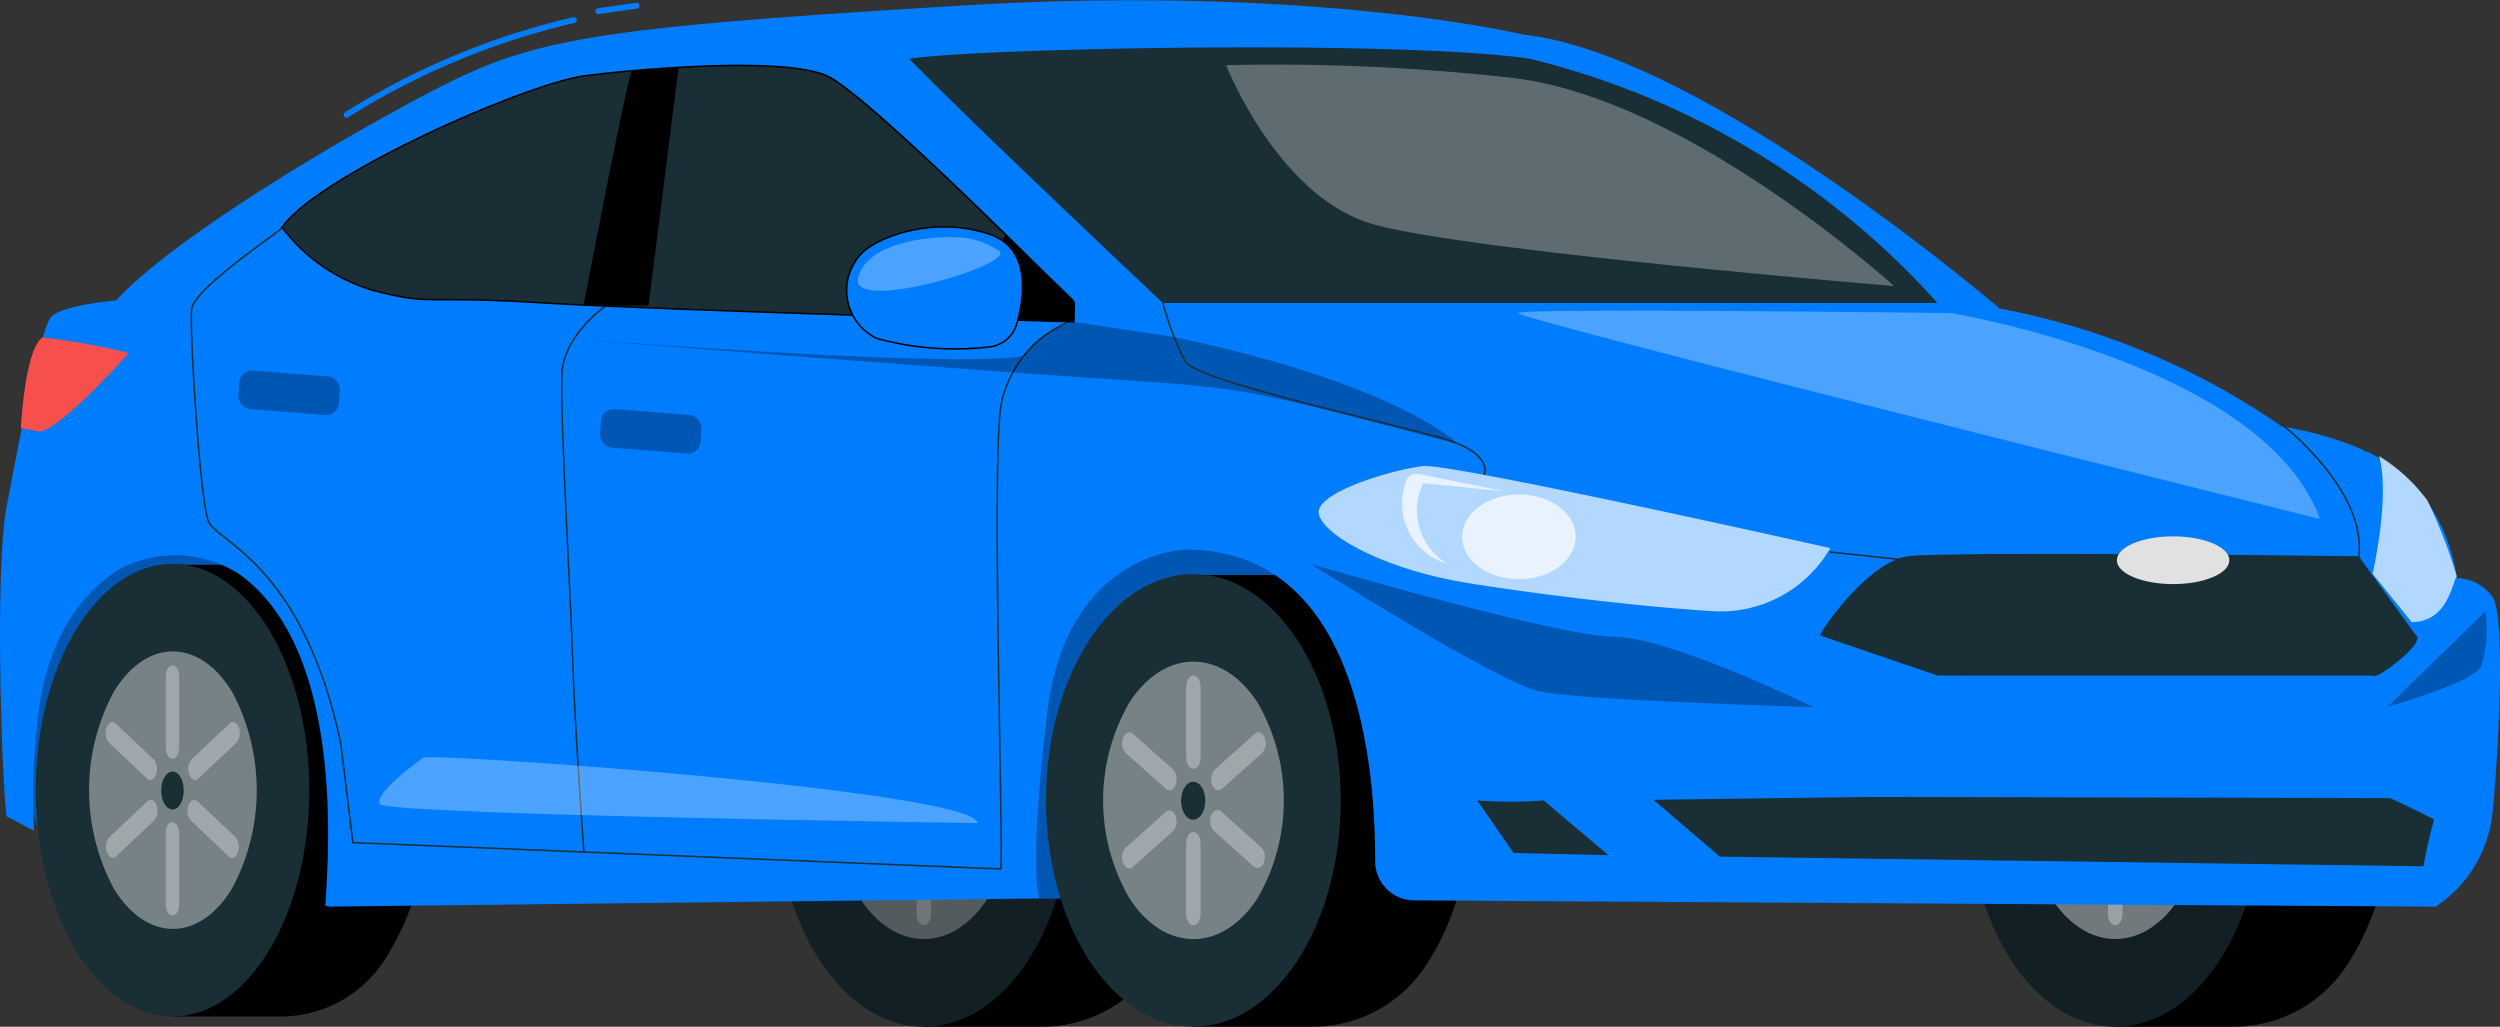 <svg xmlns="http://www.w3.org/2000/svg" viewBox="0 0 132 54.21"><rect x="0" y="0" width="132" height="54.21" fill="#333333" stroke="none"/><defs><style>.cls-1{fill:#1a2e35;}.cls-10,.cls-2,.cls-4,.cls-8{fill:#fff;}.cls-2{isolation:isolate;opacity:0.4;}.cls-10,.cls-3,.cls-5{opacity:0.3;}.cls-13,.cls-6{fill:#007cff;}.cls-12,.cls-14,.cls-7{fill:none;}.cls-7{stroke:#1a2e35;}.cls-13,.cls-14,.cls-7{stroke-linecap:round;stroke-linejoin:round;}.cls-12,.cls-13,.cls-7{stroke-width:0.08px;}.cls-8{opacity:0.7;}.cls-9{fill:#f74f4c;}.cls-11{fill:#e1e1e1;}.cls-12,.cls-13{stroke:#000;}.cls-12{stroke-miterlimit:10;}.cls-14{stroke:#007cff;stroke-width:0.31px;}</style></defs><g id="Layer_2" data-name="Layer 2"><g id="Layer_1-2" data-name="Layer 1"><path d="M48.73,54.21s4.43,0,6.28,0a7.14,7.14,0,0,0,6.14-3.46c3-4.66,3-12.23,0-16.9a8.26,8.26,0,0,0-6.44-3.49H48.78C45.75,35,45.69,49.54,48.73,54.21Z"/><ellipse class="cls-1" cx="48.78" cy="42.26" rx="7.78" ry="11.95"/><ellipse class="cls-2" cx="48.78" cy="42.26" rx="4.77" ry="7.32"/><g class="cls-3"><path class="cls-4" d="M48.4,36.26V40c0,.33.17.59.38.59h0c.21,0,.38-.26.38-.59V36.26c0-.32-.17-.59-.38-.59h0C48.57,35.67,48.4,35.94,48.4,36.26Z"/></g><g class="cls-3"><path class="cls-4" d="M48.4,44.51v3.76c0,.32.17.58.38.58h0c.21,0,.38-.26.38-.58V44.51c0-.32-.17-.58-.38-.58h0C48.57,43.93,48.4,44.19,48.4,44.51Z"/></g><g class="cls-3"><path class="cls-4" d="M47.33,41.65c.18.16.41.06.51-.22h0a.79.79,0,0,0-.14-.8l-2.12-1.89h0c-.18-.16-.42-.06-.52.22h0a.77.77,0,0,0,.14.8l2.11,1.88Z"/></g><g class="cls-3"><path class="cls-4" d="M52.5,45.54h0a.77.77,0,0,0-.14-.8l-2.11-1.89c-.19-.16-.42-.06-.53.22h0a.79.79,0,0,0,.14.8L52,45.76C52.16,45.92,52.39,45.82,52.5,45.54Z"/></g><g class="cls-3"><path class="cls-4" d="M45.07,45.56c.1.28.34.37.52.21l2.12-1.89a.77.77,0,0,0,.13-.8h0c-.1-.28-.33-.37-.52-.21l-2.11,1.89h0a.77.77,0,0,0-.14.8Z"/></g><g class="cls-3"><path class="cls-4" d="M49.72,41.43c.11.28.34.38.53.21l2.11-1.88h0a.78.78,0,0,0,.14-.8h0c-.11-.28-.34-.38-.52-.22l-2.12,1.89h0a.79.79,0,0,0-.14.8Z"/></g><path class="cls-1" d="M48.78,41.28h0c-.35,0-.64.44-.64,1s.29,1,.64,1,.64-.44.64-1S49.14,41.28,48.78,41.28Z"/><ellipse class="cls-5" cx="48.78" cy="42.26" rx="7.78" ry="11.95"/><path class="cls-6" d="M72.46,47.44s1.67-18.51-9.88-18.51c0,0-6.32.08-7.33,8.72s-.37,9.79-.37,9.79Z"/><path class="cls-5" d="M72.46,47.44s1.67-18.51-9.88-18.51c0,0-6.32.08-7.33,8.72s-.37,9.79-.37,9.79Z"/><path class="cls-6" d="M19.62,48.18S21.46,28.44,9.38,26.09c0,0-6.81.08-7.9,10S5.15,47.72,5.15,47.72Z"/><path class="cls-5" d="M19.62,48.18S21.46,28.44,9.38,26.09c0,0-6.81.08-7.9,10S5.15,47.72,5.15,47.72Z"/><path d="M9.05,53.67s4.12,0,5.84,0a6.54,6.54,0,0,0,5.7-3.46c2.82-4.66,2.82-12.23,0-16.9a7.52,7.52,0,0,0-6-3.49H9.11C6.29,34.44,6.23,49,9.05,53.67Z"/><ellipse class="cls-1" cx="9.11" cy="41.72" rx="7.22" ry="11.95"/><path class="cls-2" d="M6,46.9c1.73,2.86,4.53,2.86,6.26,0a11,11,0,0,0,0-10.36c-1.73-2.86-4.53-2.86-6.26,0A11,11,0,0,0,6,46.9Z"/><g class="cls-3"><path class="cls-4" d="M8.75,35.72v3.75c0,.33.16.59.36.59h0c.19,0,.35-.26.35-.59V35.72c0-.32-.16-.59-.35-.59h0C8.91,35.13,8.75,35.4,8.75,35.72Z"/></g><g class="cls-3"><path class="cls-4" d="M8.75,44v3.76c0,.32.16.58.36.58h0c.19,0,.35-.26.35-.58V44c0-.32-.16-.58-.35-.58h0C8.91,43.39,8.75,43.65,8.75,44Z"/></g><g class="cls-3"><path class="cls-4" d="M7.76,41.11c.17.16.38.06.48-.22h0a.84.84,0,0,0-.13-.8l-2-1.89h0c-.17-.16-.38-.06-.48.22h0a.82.82,0,0,0,.13.8l2,1.88Z"/></g><g class="cls-3"><path class="cls-4" d="M12.56,45h0a.82.82,0,0,0-.13-.8l-2-1.89c-.17-.16-.38-.06-.48.22h0a.82.82,0,0,0,.13.8l2,1.89C12.24,45.38,12.46,45.28,12.56,45Z"/></g><g class="cls-3"><path class="cls-4" d="M5.66,45c.1.28.31.37.48.21l2-1.89a.84.84,0,0,0,.13-.8h0c-.1-.28-.32-.37-.49-.21l-2,1.89h0a.82.82,0,0,0-.13.8Z"/></g><g class="cls-3"><path class="cls-4" d="M10,40.89c.1.28.32.38.48.21l2-1.88h0a.82.82,0,0,0,.13-.8h0c-.1-.28-.32-.38-.49-.22l-2,1.89h0a.82.82,0,0,0-.13.8Z"/></g><path class="cls-1" d="M9.11,40.74h0c-.33,0-.6.44-.6,1s.27,1,.6,1,.59-.44.59-1S9.44,40.74,9.11,40.74Z"/><path d="M63,54.21s4.44,0,6.29,0a7.14,7.14,0,0,0,6.14-3.46c3-4.66,3-12.23,0-16.9a8.26,8.26,0,0,0-6.44-3.49H63C60,35,59.92,49.54,63,54.21Z"/><ellipse class="cls-1" cx="63.01" cy="42.26" rx="7.78" ry="11.95"/><path class="cls-2" d="M59.64,47.44c1.86,2.86,4.88,2.86,6.75,0a10.31,10.31,0,0,0,0-10.36c-1.87-2.86-4.89-2.86-6.75,0A10.31,10.31,0,0,0,59.64,47.44Z"/><g class="cls-3"><path class="cls-4" d="M62.63,36.26V40c0,.33.17.59.38.59h0c.21,0,.38-.26.38-.59V36.26c0-.32-.17-.59-.38-.59h0C62.8,35.67,62.63,35.94,62.63,36.26Z"/></g><g class="cls-3"><path class="cls-4" d="M62.63,44.51v3.76c0,.32.17.58.38.58h0c.21,0,.38-.26.38-.58V44.51c0-.32-.17-.58-.38-.58h0C62.8,43.93,62.63,44.19,62.63,44.51Z"/></g><g class="cls-3"><path class="cls-4" d="M61.56,41.65c.18.16.41.06.51-.22h0a.77.77,0,0,0-.13-.8l-2.12-1.89h0c-.18-.16-.42-.06-.52.22h0a.77.77,0,0,0,.14.8l2.11,1.88Z"/></g><g class="cls-3"><path class="cls-4" d="M66.73,45.54h0a.77.77,0,0,0-.14-.8l-2.11-1.89c-.19-.16-.42-.06-.53.22h0a.79.79,0,0,0,.14.8l2.12,1.89C66.39,45.92,66.62,45.82,66.73,45.54Z"/></g><g class="cls-3"><path class="cls-4" d="M59.3,45.56c.1.28.34.37.52.21l2.12-1.89a.77.77,0,0,0,.13-.8h0c-.1-.28-.33-.37-.52-.21l-2.11,1.89h0a.77.77,0,0,0-.14.8Z"/></g><g class="cls-3"><path class="cls-4" d="M64,41.43c.11.28.34.38.53.21l2.11-1.88h0a.78.78,0,0,0,.14-.8h0c-.11-.28-.34-.38-.52-.22l-2.12,1.89h0a.79.79,0,0,0-.14.8Z"/></g><path class="cls-1" d="M63,41.28h0c-.35,0-.64.44-.64,1s.29,1,.64,1,.64-.44.64-1S63.37,41.28,63,41.28Z"/><path d="M111.63,54.21s4.43,0,6.28,0a7.13,7.13,0,0,0,6.14-3.46c3-4.66,3-12.23,0-16.9a8.26,8.26,0,0,0-6.44-3.49h-5.92C108.65,35,108.59,49.54,111.63,54.21Z"/><ellipse class="cls-1" cx="111.69" cy="42.26" rx="7.78" ry="11.95"/><ellipse class="cls-5" cx="111.69" cy="42.26" rx="7.78" ry="11.95"/><ellipse class="cls-2" cx="111.69" cy="42.26" rx="4.77" ry="7.32"/><g class="cls-3"><path class="cls-4" d="M111.3,36.26V40c0,.33.17.59.39.59h0c.21,0,.38-.26.38-.59V36.26c0-.32-.17-.59-.38-.59h0C111.47,35.67,111.3,35.94,111.3,36.26Z"/></g><g class="cls-3"><path class="cls-4" d="M111.3,44.51v3.76c0,.32.17.58.39.58h0c.21,0,.38-.26.38-.58V44.51c0-.32-.17-.58-.38-.58h0C111.47,43.93,111.3,44.19,111.3,44.51Z"/></g><g class="cls-3"><path class="cls-4" d="M110.23,41.65c.18.16.41.06.52-.22h0a.79.79,0,0,0-.14-.8l-2.12-1.89h0c-.18-.16-.41-.06-.52.22h0a.79.79,0,0,0,.14.8l2.12,1.88Z"/></g><g class="cls-3"><path class="cls-4" d="M115.4,45.54h0a.77.77,0,0,0-.14-.8l-2.11-1.89c-.19-.16-.42-.06-.53.22h0a.79.79,0,0,0,.14.8l2.12,1.89C115.06,45.92,115.3,45.82,115.4,45.54Z"/></g><g class="cls-3"><path class="cls-4" d="M108,45.56c.11.28.34.37.52.21l2.12-1.89a.79.79,0,0,0,.14-.8h0c-.11-.28-.34-.37-.52-.21l-2.12,1.89h0a.79.79,0,0,0-.14.8Z"/></g><g class="cls-3"><path class="cls-4" d="M112.63,41.43c.1.28.34.38.52.21l2.11-1.88h0a.76.76,0,0,0,.14-.8h0c-.1-.28-.34-.38-.52-.22l-2.12,1.89h0a.79.79,0,0,0-.14.8h0Z"/></g><path class="cls-1" d="M111.69,41.28h0c-.36,0-.65.44-.65,1s.29,1,.65,1,.64-.44.64-1S112,41.28,111.69,41.28Z"/><path class="cls-6" d="M.35,26.75c.67-3.56,1.78-9.35,2.34-10s3.45-.89,3.45-.89c3-3.33,12.57-9,17.46-11.45s8.68-3,27.26-4.12S80.44,1.83,80.44,1.83c9.46,1,25.14,14.46,25.14,14.46a38.77,38.77,0,0,1,14.91,6.23s4.78.67,6.9,3a9.39,9.39,0,0,1,2.33,5,2.43,2.43,0,0,1,1.89,1c.67,1,.34,7.9,0,11.35a6.78,6.78,0,0,1-3,5l-54-.33h0a2.07,2.07,0,0,1-2-2.09c0-4.83-.82-16.43-10-16.43,0,0-6.32.07-7.33,8.72-.88,7.41-.52,9.31-.4,9.7l-37.48.43-.22-.05c.13-2.35,1.1-13.45-4.54-17.5a6.25,6.25,0,0,0-6.37-.25c-1.78,1.13-3.84,3.43-4.31,8.14a34.24,34.24,0,0,0-.16,5.66L.35,43.1C.13,41.76-.31,30.31.35,26.75Z"/><path class="cls-1" d="M124.54,29.37l3,4.14c.69.37-2.23,2.51-2.23,2.16h-23l-6.21-2.12c.21-.52,2.61-3.9,4.64-4.18S124.54,29.37,124.54,29.37Z"/><path class="cls-7" d="M32,16.14s-2.22,1.51-2.33,3.58.49,12.41.55,14.64c.11,3.83.61,10.62.61,10.62"/><path class="cls-7" d="M56.61,16.93a6,6,0,0,0-3.73,4.33c-.57,2.61.14,24.5-.05,24.62l-34.2-1.39L18,39.3c-2-9.54-6.56-10.67-7-11.79s-1-10.08-.88-11.18S14.54,12.4,14.93,12"/><path class="cls-1" d="M102.3,16H61.4S51,6.2,48,3.1c3.77-.57,26-1,32.77,0A42.47,42.47,0,0,1,102.3,16Z"/><path class="cls-1" d="M56.73,16S45.88,5,43.65,4s-9.73-.39-12.76,0-14,5.19-16,8a9.29,9.29,0,0,0,4.87,3.35c3.11.8,2.31.24,8.85.64s28.08,1,28.08,1Z"/><path class="cls-7" d="M120.49,22.42s4.51,3.46,4.05,7"/><path class="cls-8" d="M129.72,30.43c-.26.36-.47,2.4-2.38,2.42l-2.07-2.56s.94-4,.35-6.21a9.32,9.32,0,0,1,2.54,2.33A26.69,26.69,0,0,1,129.72,30.43Z"/><path class="cls-5" d="M77,23.45s-3.22-3.22-15.16-5.68L56.73,17A4.53,4.53,0,0,0,54,18.8c-3.86.75-28.79-1.29-28.79-1.29s25.54,2,33.22,2.5S65.87,20.55,77,23.45Z"/><path class="cls-9" d="M2.26,17.82a34.63,34.63,0,0,1,4.54.82s-3.53,4-4.7,4.15l-1-.18S1.32,18.34,2.26,17.82Z"/><path class="cls-7" d="M78.36,25.07s.49-1-1.72-1.77-13.42-3.12-14.07-4.23A16,16,0,0,1,61.4,16"/><path class="cls-10" d="M51.62,43.46s-31.15-.44-31.55-1S22.35,40,22.35,40C22.75,39.74,51.42,41.72,51.62,43.46Z"/><ellipse class="cls-11" cx="114.74" cy="29.58" rx="2.97" ry="1.26"/><path class="cls-1" d="M126.2,42.14s2.42,1.14,2.32,1.14a24.19,24.19,0,0,0-.56,2.46l-37.15-.51-3.5-3,11.16-.15Z"/><path class="cls-1" d="M78,42.26a21.51,21.51,0,0,0,3.5,0l3.42,2.89-5-.11Z"/><line class="cls-7" x1="100.69" y1="29.58" x2="96.64" y2="29.15"/><path class="cls-8" d="M96.64,28.94s-20-4.49-21.5-4.33-5.81,1.4-5.5,2.56,3.57,2.93,7.9,3.62c3.45.56,9,1.24,12.76,1.47A6.68,6.68,0,0,0,96.64,28.94Z"/><path class="cls-5" d="M95.74,37.33s-7.6-3.71-10.53-3.71-16-3.84-16-3.84,9.8,6.2,12,6.71S95.74,37.33,95.74,37.33Z"/><path class="cls-10" d="M100,15.1s-11-10-20.26-11a112.7,112.7,0,0,0-15-.66s2.74,7,7.8,8.41S100,15.1,100,15.1Z"/><path class="cls-5" d="M131.23,32.28a6.52,6.52,0,0,1-.22,2.89c-.48.92-4.93,2.13-4.93,2.13Z"/><path class="cls-8" d="M77.2,28.34c0,1.24,1.34,2.24,3,2.24s3-1,3-2.24-1.34-2.23-3-2.23S77.2,27.11,77.2,28.34Z"/><path class="cls-8" d="M79.44,25.94l-4.3-.43a3.3,3.3,0,0,0,1.27,4.25,3.29,3.29,0,0,1-2.19-4.25c.06-.29.2-.59.92-.44Z"/><path class="cls-10" d="M103,16.53s16.55,2.71,19.49,10.87c0,0-42.52-10.58-42.34-10.87S103,16.53,103,16.53Z"/><path class="cls-12" d="M56.73,16S45.88,5,43.65,4s-9.73-.39-12.76,0-14,5.19-16,8a9.29,9.29,0,0,0,4.87,3.35c3.11.8,2.31.24,8.85.64s28.08,1,28.08,1Z"/><rect class="cls-5" x="31.7" y="21.76" width="5.33" height="2.04" rx="0.68" transform="translate(1.9 -2.64) rotate(4.52)"/><rect class="cls-5" x="12.6" y="19.72" width="5.33" height="2.04" rx="0.68" transform="translate(1.68 -1.14) rotate(4.52)"/><path d="M33.38,3.74c-.21,0-2.57,12.4-2.57,12.4h3.43L35.83,3.57Z"/><polygon points="53.09 12.35 51.25 16.75 56.73 17 56.73 15.88 53.09 12.35"/><path class="cls-13" d="M45.23,13.7l.09-.12c.72-1,3.89-2.24,6.93-1.21,2.22.75,1.82,3.36,1.44,4.71a1.7,1.7,0,0,1-1.39,1.23,15.67,15.67,0,0,1-6-.44l-.14-.07A2.81,2.81,0,0,1,45.23,13.7Z"/><path class="cls-10" d="M52.63,13.18a3.93,3.93,0,0,0-2.07-.65c-1.32-.07-4.78.2-5.25,2.15S54.28,13.78,52.63,13.18Z"/><path class="cls-14" d="M18.3,6.06a39.27,39.27,0,0,1,12-5"/><line class="cls-14" x1="31.59" y1="0.59" x2="33.61" y2="0.3"/></g></g></svg>